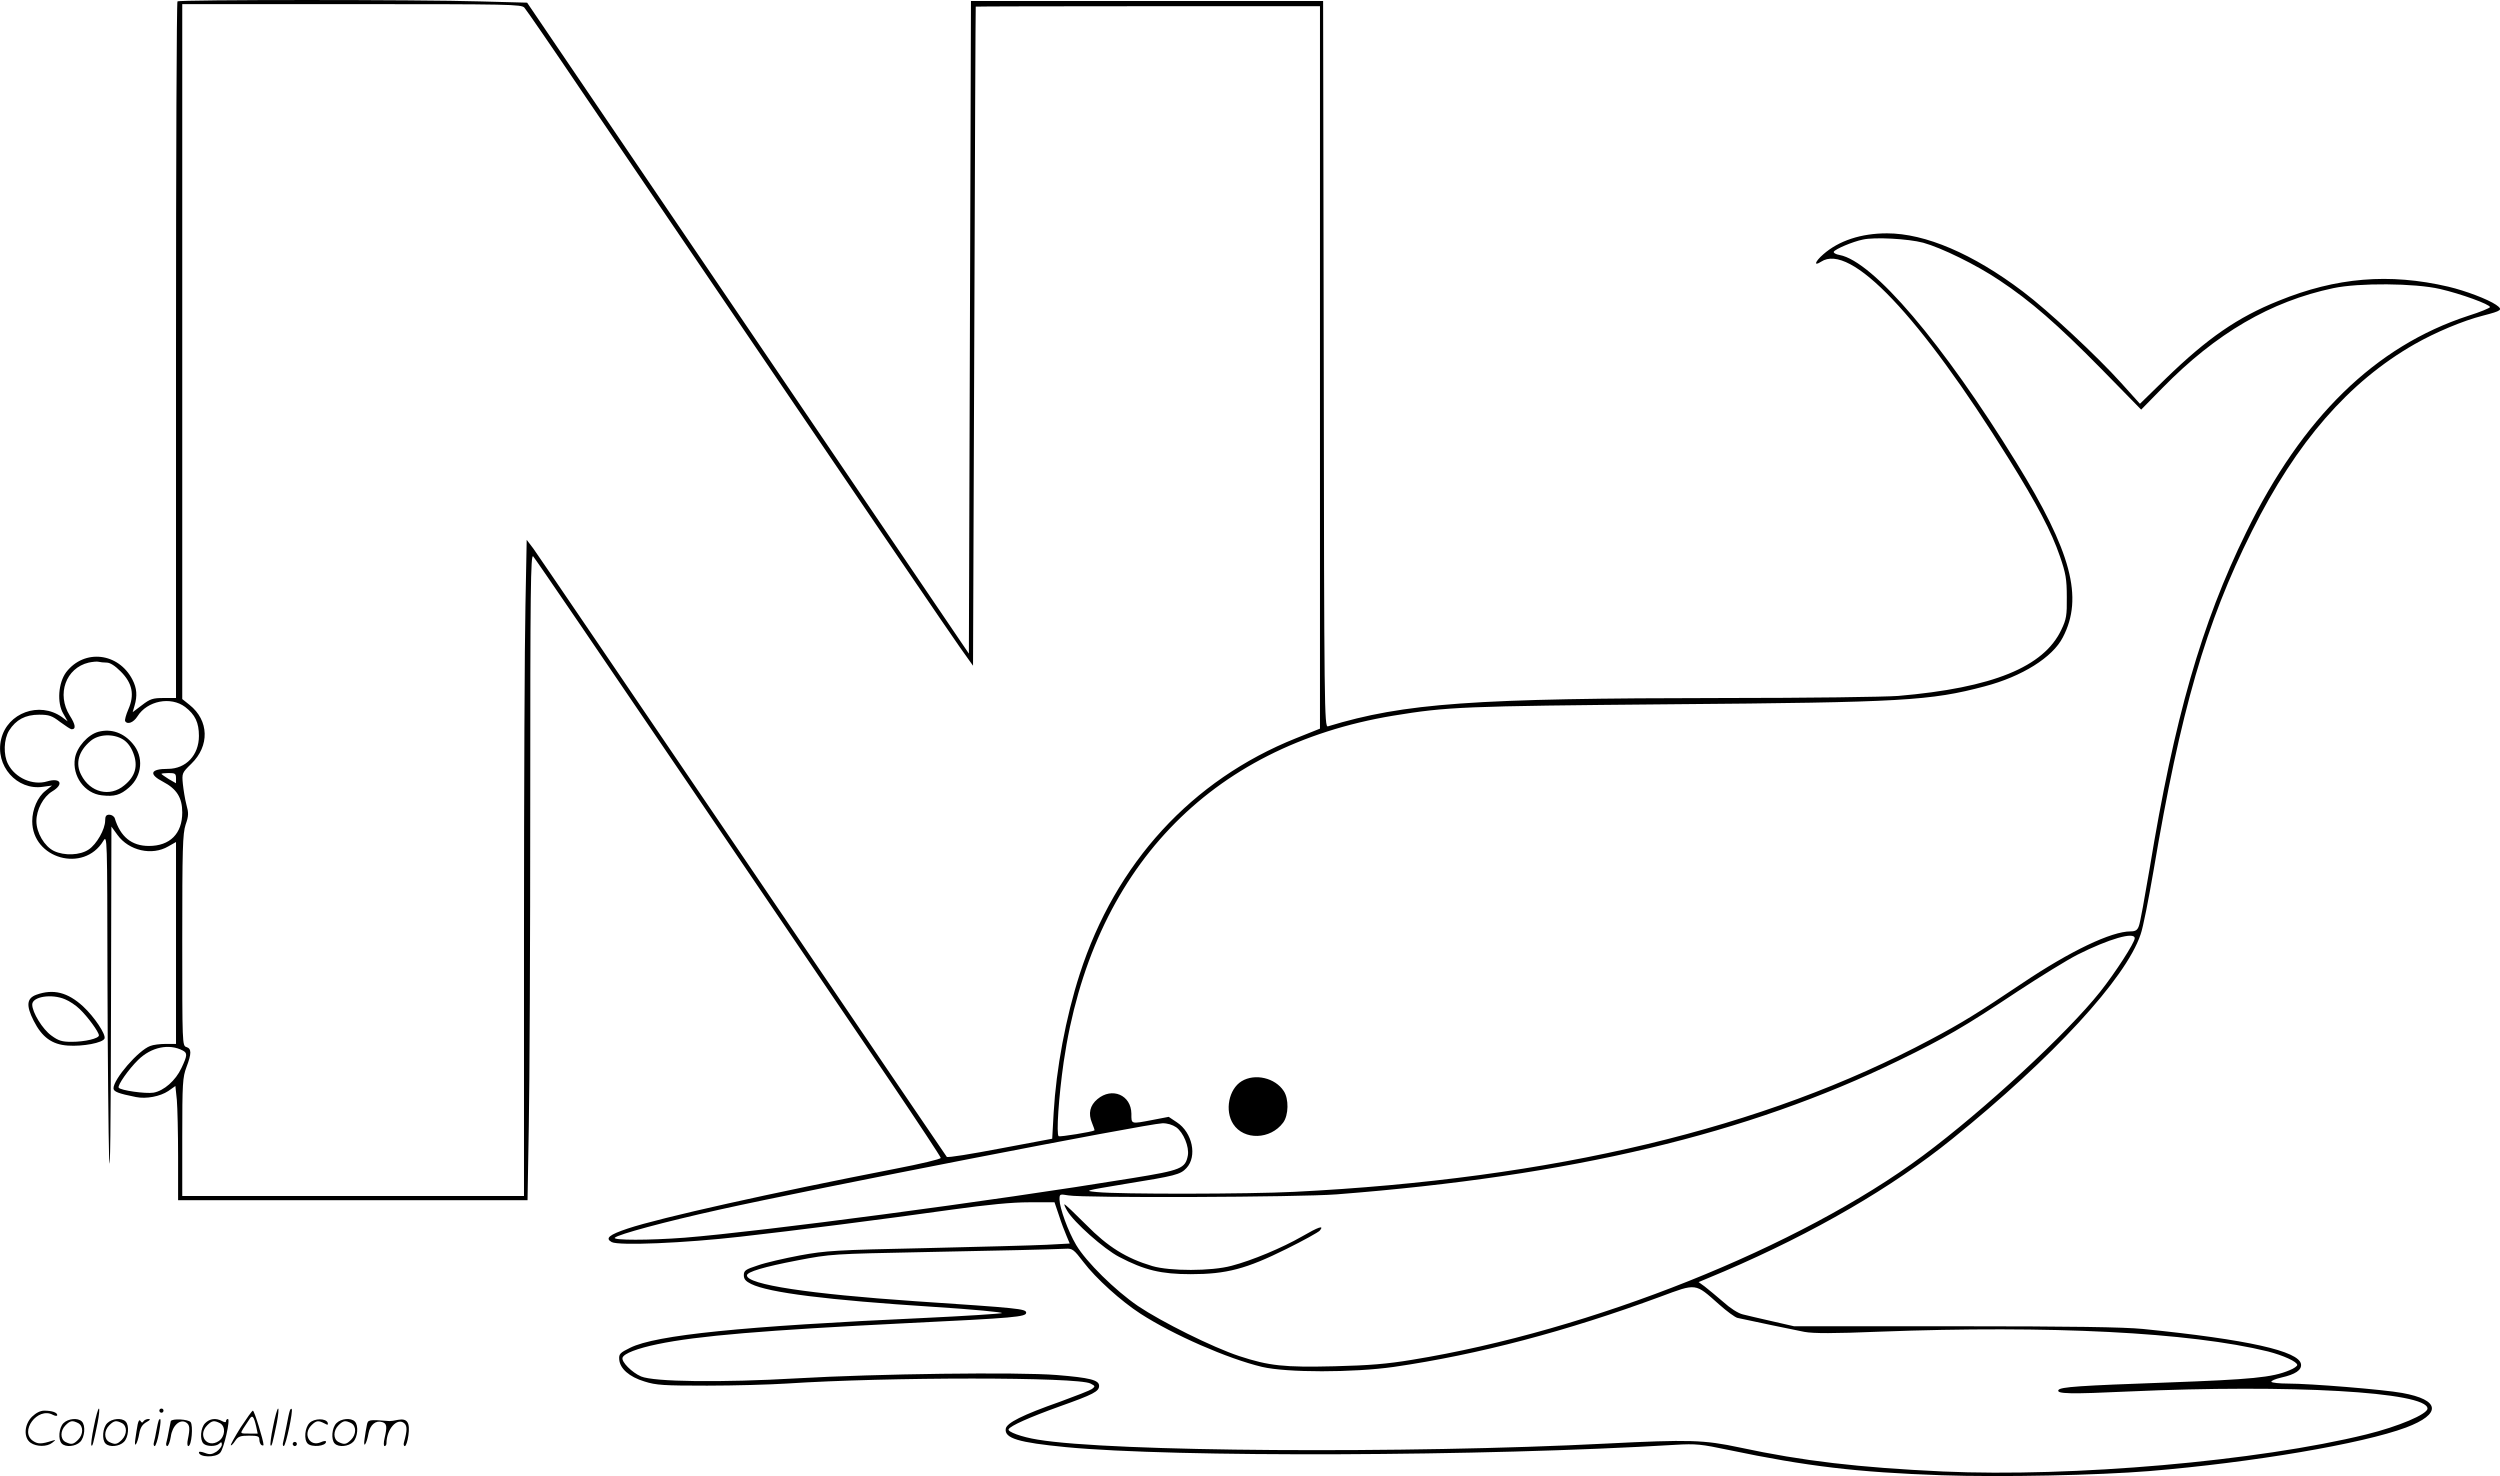 <svg version="1.0" xmlns="http://www.w3.org/2000/svg"
  viewBox="0 0 1199.768 708.374"
 preserveAspectRatio="xMidYMid meet">
<g transform="translate(-0.534,708.983) scale(0.1,-0.1)"
fill="#000000" stroke="none">
<path d="M857 7083 c-4 -3 -7 -757 -7 -1675 l0 -1668 -59 0 c-52 0 -65 -4
-104 -34 l-45 -34 9 31 c14 48 11 84 -10 125 -67 130 -231 149 -318 36 -38
-51 -45 -147 -14 -199 l21 -37 -28 21 c-108 76 -261 20 -291 -106 -31 -128 76
-248 201 -229 l43 6 -31 -25 c-38 -29 -64 -90 -64 -146 0 -180 247 -250 341
-95 19 31 19 23 20 -654 1 -377 5 -768 8 -870 5 -111 8 170 9 704 l2 889 29
-40 c55 -76 166 -101 244 -55 l37 21 0 -484 0 -485 -49 0 c-27 0 -61 -4 -75
-10 -57 -21 -176 -159 -176 -203 0 -16 23 -25 108 -42 49 -10 116 3 155 29
l34 24 7 -67 c3 -36 6 -159 6 -273 l0 -208 838 0 839 0 6 353 c4 193 7 892 7
1552 0 1027 2 1197 14 1185 8 -8 344 -501 747 -1095 403 -594 840 -1238 971
-1431 131 -194 238 -356 238 -361 0 -6 -98 -29 -217 -52 -591 -115 -1129 -235
-1285 -287 -90 -30 -110 -47 -77 -65 34 -18 348 -5 619 26 265 30 666 81 1015
130 173 24 287 35 370 35 l121 0 21 -62 c11 -35 28 -79 37 -100 l15 -36 -112
-6 c-61 -3 -322 -10 -579 -16 -431 -9 -478 -12 -604 -35 -74 -14 -166 -35
-202 -48 -59 -19 -67 -25 -67 -47 0 -19 9 -29 35 -42 85 -42 363 -77 877 -110
189 -12 336 -26 326 -30 -10 -3 -175 -14 -368 -23 -880 -40 -1292 -82 -1415
-143 -49 -24 -55 -30 -53 -56 3 -44 48 -84 121 -106 56 -18 93 -20 301 -20
130 0 301 5 381 10 487 32 1400 32 1459 0 23 -12 23 -13 7 -26 -10 -7 -79 -34
-153 -61 -182 -64 -257 -102 -261 -130 -7 -46 62 -66 288 -88 517 -50 2006
-45 2925 11 100 6 124 3 258 -25 372 -78 615 -107 1020 -121 286 -10 753 0
997 20 496 41 1022 131 1232 209 172 65 165 133 -19 166 -87 16 -439 45 -550
45 -39 0 -74 4 -77 8 -3 5 18 14 48 21 67 15 98 36 94 64 -9 63 -254 118 -758
169 -90 9 -345 13 -900 13 l-775 0 -105 24 c-58 13 -121 28 -141 33 -22 5 -61
30 -95 61 -33 28 -72 61 -88 73 l-29 21 124 52 c431 185 806 403 1093 635 483
390 833 770 904 981 12 33 39 171 62 305 130 770 251 1189 472 1630 214 429
466 718 781 898 100 57 233 113 328 137 92 24 97 28 63 52 -40 27 -145 67
-229 87 -283 66 -538 45 -815 -68 -197 -79 -342 -180 -540 -372 l-125 -122
-90 100 c-116 129 -352 349 -472 439 -239 181 -469 279 -652 279 -124 0 -231
-35 -306 -101 -40 -35 -47 -59 -10 -35 140 92 472 -257 901 -947 136 -218 205
-350 245 -467 28 -81 33 -110 33 -195 1 -88 -2 -107 -26 -157 -84 -179 -329
-279 -783 -318 -67 -5 -435 -10 -835 -10 -1206 -1 -1533 -24 -1902 -136 -17
-5 -18 84 -20 1738 l-3 1743 -845 0 -845 0 -5 -1566 -5 -1566 -255 376 c-141
207 -618 910 -1060 1562 l-805 1186 -224 6 c-293 9 -1446 9 -1454 0z m1665
-30 c9 -10 135 -193 280 -408 1457 -2147 1758 -2588 1811 -2663 l62 -87 6
1580 c3 869 6 1581 7 1583 1 1 373 2 827 2 l825 0 0 -1734 0 -1733 -115 -46
c-500 -200 -866 -599 -1038 -1132 -67 -208 -113 -456 -125 -664 l-7 -126 -250
-47 c-137 -26 -252 -45 -256 -40 -3 4 -444 653 -979 1442 -536 789 -988 1454
-1005 1477 l-32 42 -6 -316 c-4 -174 -7 -883 -7 -1575 l0 -1258 -820 0 -820 0
0 283 c0 258 2 287 20 335 25 66 25 89 0 97 -20 6 -20 15 -20 511 0 442 2 512
16 556 15 42 15 57 4 96 -7 26 -14 71 -17 99 -5 52 -4 54 40 97 89 86 86 208
-8 283 l-35 28 0 1668 0 1667 813 0 c763 0 815 -1 829 -17z m6713 -1128 c87
-24 255 -106 365 -180 151 -100 280 -213 488 -424 l193 -197 102 104 c258 263
519 415 820 479 123 26 391 24 512 -4 100 -23 240 -74 240 -87 0 -4 -47 -24
-105 -42 -446 -146 -795 -487 -1065 -1039 -215 -439 -345 -892 -464 -1617 -23
-135 -45 -258 -51 -272 -7 -20 -16 -26 -40 -26 -92 0 -289 -94 -517 -247 -216
-145 -294 -193 -441 -271 -800 -428 -1814 -670 -3057 -732 -217 -11 -840 -12
-945 -1 -64 6 -63 6 135 39 242 39 265 45 294 76 53 56 29 171 -46 220 l-39
26 -78 -15 c-105 -20 -101 -21 -101 30 -1 90 -93 129 -163 70 -36 -30 -45 -69
-26 -114 8 -19 13 -35 12 -36 -10 -7 -165 -32 -172 -28 -12 8 0 189 24 356
135 922 699 1515 1580 1662 262 43 333 46 1335 55 1113 9 1245 17 1505 86 179
47 326 139 375 235 100 191 41 411 -223 839 -353 573 -688 966 -848 996 -19 3
-31 11 -28 16 8 13 90 48 139 58 56 13 219 4 290 -15z m-8718 -2015 c17 0 40
-15 68 -43 56 -56 67 -112 36 -182 -11 -26 -18 -51 -15 -56 11 -18 40 -7 59
23 47 75 160 97 229 45 48 -37 66 -75 66 -139 0 -92 -62 -158 -149 -158 -84 0
-94 -25 -23 -62 65 -34 92 -76 92 -147 0 -102 -59 -161 -160 -161 -83 0 -137
44 -164 133 -3 9 -15 17 -26 17 -15 0 -20 -7 -20 -28 0 -42 -41 -114 -79 -139
-41 -28 -117 -31 -167 -7 -45 22 -84 87 -84 143 0 55 33 117 76 143 57 34 41
67 -24 48 -69 -21 -154 16 -188 83 -23 44 -21 119 5 161 33 52 78 76 144 76
48 0 62 -5 101 -35 26 -19 50 -35 55 -35 22 0 19 22 -9 66 -64 102 -19 228 91
254 19 4 40 6 47 4 8 -2 25 -4 39 -4z m333 -555 l0 -24 -35 20 c-19 12 -35 23
-35 25 0 2 16 4 35 4 31 0 35 -3 35 -25z m9400 -768 c0 -21 -93 -165 -166
-257 -158 -199 -558 -569 -850 -786 -590 -439 -1592 -840 -2452 -980 -120 -20
-207 -27 -372 -31 -243 -6 -315 2 -458 49 -127 42 -372 164 -485 240 -110 75
-249 212 -297 293 -39 66 -79 176 -80 218 0 27 1 27 43 20 73 -13 1105 -9
1287 5 1128 88 1973 289 2697 642 220 107 314 161 571 332 108 71 238 151 287
176 151 76 275 112 275 79z m-9367 -539 c22 -12 22 -23 -7 -84 -28 -60 -84
-109 -134 -118 -39 -6 -159 11 -167 24 -7 11 48 89 93 133 63 62 149 80 215
45z m4767 -368 c35 -25 63 -94 56 -135 -12 -63 -32 -71 -266 -109 -685 -112
-1777 -256 -2149 -286 -171 -13 -348 -13 -335 0 16 16 238 76 499 134 457 102
2051 412 2128 415 24 1 49 -7 67 -19z m-445 -647 c59 -78 181 -188 274 -248
156 -101 419 -216 583 -255 119 -28 436 -28 633 0 405 59 830 171 1279 337
175 65 165 66 280 -36 38 -34 79 -64 90 -66 63 -14 269 -57 321 -67 44 -8 139
-8 360 1 820 31 1490 -3 1865 -95 73 -19 140 -49 140 -65 0 -5 -16 -17 -37
-25 -82 -35 -181 -44 -588 -59 -420 -15 -511 -21 -521 -36 -11 -19 58 -20 338
-7 775 35 1433 -2 1433 -82 0 -27 -139 -86 -293 -124 -519 -128 -1411 -206
-2032 -178 -406 19 -672 50 -975 115 -173 37 -243 39 -640 19 -959 -49 -2380
-40 -2730 19 -76 12 -147 38 -139 50 10 17 97 56 244 109 163 58 190 72 190
99 0 28 -44 39 -204 52 -184 15 -868 6 -1246 -16 -365 -21 -686 -17 -748 9
-44 19 -95 70 -89 90 6 20 71 45 168 65 191 40 512 67 1199 101 517 25 570 30
570 50 0 19 -38 22 -530 55 -512 35 -810 80 -810 124 0 17 81 41 242 72 161
31 168 31 613 40 407 8 574 12 675 16 32 2 39 -4 85 -64z M5964 1901 c-62 -38
-82 -142 -40 -206 51 -78 178 -75 239 7 27 36 28 115 3 152 -41 63 -138 86
-202 47z M478 3578 c-50 -13 -104 -73 -113 -127 -14 -85 46 -169 129 -178 60
-7 89 1 131 38 63 55 71 147 18 209 -44 53 -103 74 -165 58z m118 -37 c21 -13
38 -36 49 -65 24 -62 10 -112 -43 -155 -69 -58 -164 -35 -207 50 -29 55 -13
114 45 163 39 33 109 36 156 7z M5127 1279 c32 -55 176 -183 249 -221 122 -64
202 -83 344 -83 171 0 266 25 459 121 81 40 153 80 160 88 23 28 -6 18 -87
-29 -92 -53 -240 -115 -337 -140 -96 -26 -296 -26 -380 -1 -124 37 -213 92
-317 198 -54 54 -100 98 -104 98 -3 0 3 -14 13 -31z M180 2316 c-47 -17 -50
-52 -13 -125 40 -79 88 -114 164 -119 71 -5 168 13 176 34 7 20 -49 104 -103
154 -74 68 -143 85 -224 56z m138 -22 c20 -8 52 -29 70 -47 38 -36 92 -110 92
-126 0 -15 -67 -31 -131 -31 -46 0 -63 5 -97 30 -42 30 -92 111 -92 149 0 38
93 53 158 25z M456 244 c-10 -47 -15 -88 -12 -91 5 -6 9 7 30 110 7 37 10 67
6 67 -4 0 -15 -39 -24 -86z M770 320 c0 -5 5 -10 10 -10 6 0 10 5 10 10 0 6
-4 10 -10 10 -5 0 -10 -4 -10 -10z M1316 244 c-10 -47 -15 -88 -12 -91 5 -6 9
7 30 110 7 37 10 67 6 67 -4 0 -15 -39 -24 -86z M1396 319 c-3 -8 -10 -41 -16
-74 -6 -33 -14 -68 -16 -77 -3 -10 -1 -18 3 -18 10 0 46 171 38 178 -2 3 -7
-1 -9 -9z M159 291 c-38 -38 -41 -101 -7 -125 29 -20 79 -20 104 0 18 14 18
15 1 10 -53 -17 -69 -17 -92 -2 -69 45 21 166 94 126 12 -6 21 -7 21 -1 0 12
-25 21 -62 21 -19 0 -39 -10 -59 -29z M1160 239 c-28 -45 -49 -83 -47 -85 2
-3 12 7 21 21 14 21 24 25 66 25 43 0 50 -3 50 -19 0 -11 5 -23 10 -26 6 -3
10 -3 10 1 0 20 -44 164 -51 164 -4 0 -30 -37 -59 -81z m75 4 l7 -33 -42 0
c-42 0 -42 0 -28 23 8 12 21 32 29 44 15 25 22 18 34 -34z M310 260 c-22 -22
-27 -79 -8 -98 19 -19 66 -14 88 8 22 22 27 79 8 98 -19 19 -66 14 -88 -8z
m71 0 c25 -14 25 -54 -1 -80 -23 -23 -33 -24 -61 -10 -25 14 -25 54 1 80 23
23 33 24 61 10z M520 260 c-22 -22 -27 -79 -8 -98 19 -19 66 -14 88 8 22 22
27 79 8 98 -19 19 -66 14 -88 -8z m71 0 c25 -14 25 -54 -1 -80 -23 -23 -33
-24 -61 -10 -25 14 -25 54 1 80 23 23 33 24 61 10z M666 254 c-3 -16 -8 -47
-11 -69 -8 -51 10 -26 19 27 5 27 15 42 34 53 18 10 22 14 10 15 -9 0 -20 -5
-24 -11 -5 -8 -9 -8 -14 1 -5 8 -10 3 -14 -16z M767 273 c-2 -4 -7 -26 -11
-48 -4 -22 -9 -48 -12 -57 -3 -10 -1 -18 4 -18 4 0 14 28 20 62 11 58 10 81
-1 61z M825 270 c-1 -3 -5 -23 -9 -45 -4 -22 -9 -48 -12 -57 -3 -10 -1 -18 4
-18 5 0 13 20 17 45 7 53 44 87 74 68 17 -11 19 -28 8 -80 -4 -18 -3 -33 2
-33 16 0 24 99 11 115 -12 14 -87 18 -95 5z M990 260 c-22 -22 -27 -79 -8 -98
15 -15 61 -15 76 0 9 9 12 8 12 -5 0 -9 -12 -24 -26 -34 -21 -13 -32 -15 -55
-6 -16 6 -29 8 -29 3 0 -24 81 -27 102 -2 18 19 50 162 37 162 -5 0 -9 -5 -9
-10 0 -7 -6 -7 -19 0 -30 16 -59 12 -81 -10z m71 0 c29 -16 25 -65 -6 -86 -56
-37 -103 28 -55 76 23 23 33 24 61 10z M1491 261 c-23 -23 -28 -80 -9 -99 19
-19 88 -13 88 9 0 5 -11 4 -24 -2 -54 -25 -89 38 -46 81 23 23 33 24 62 9 16
-9 19 -8 16 3 -8 22 -64 22 -87 -1z M1620 260 c-22 -22 -27 -79 -8 -98 19 -19
66 -14 88 8 22 22 27 79 8 98 -19 19 -66 14 -88 -8z m71 0 c25 -14 25 -54 -1
-80 -23 -23 -33 -24 -61 -10 -25 14 -25 54 1 80 23 23 33 24 61 10z M1766 251
c-3 -14 -8 -44 -11 -66 -8 -51 10 -26 19 27 8 41 35 63 66 53 22 -7 24 -21 11
-77 -5 -22 -5 -38 0 -38 5 0 9 6 9 13 0 68 51 125 85 97 15 -13 15 -35 -1 -92
-3 -10 -1 -18 4 -18 6 0 13 23 17 50 9 63 -5 84 -49 76 -17 -4 -35 -6 -41 -6
-101 8 -104 7 -109 -19z M1410 160 c0 -5 5 -10 10 -10 6 0 10 5 10 10 0 6 -4
10 -10 10 -5 0 -10 -4 -10 -10z"/>
</g>
</svg>

